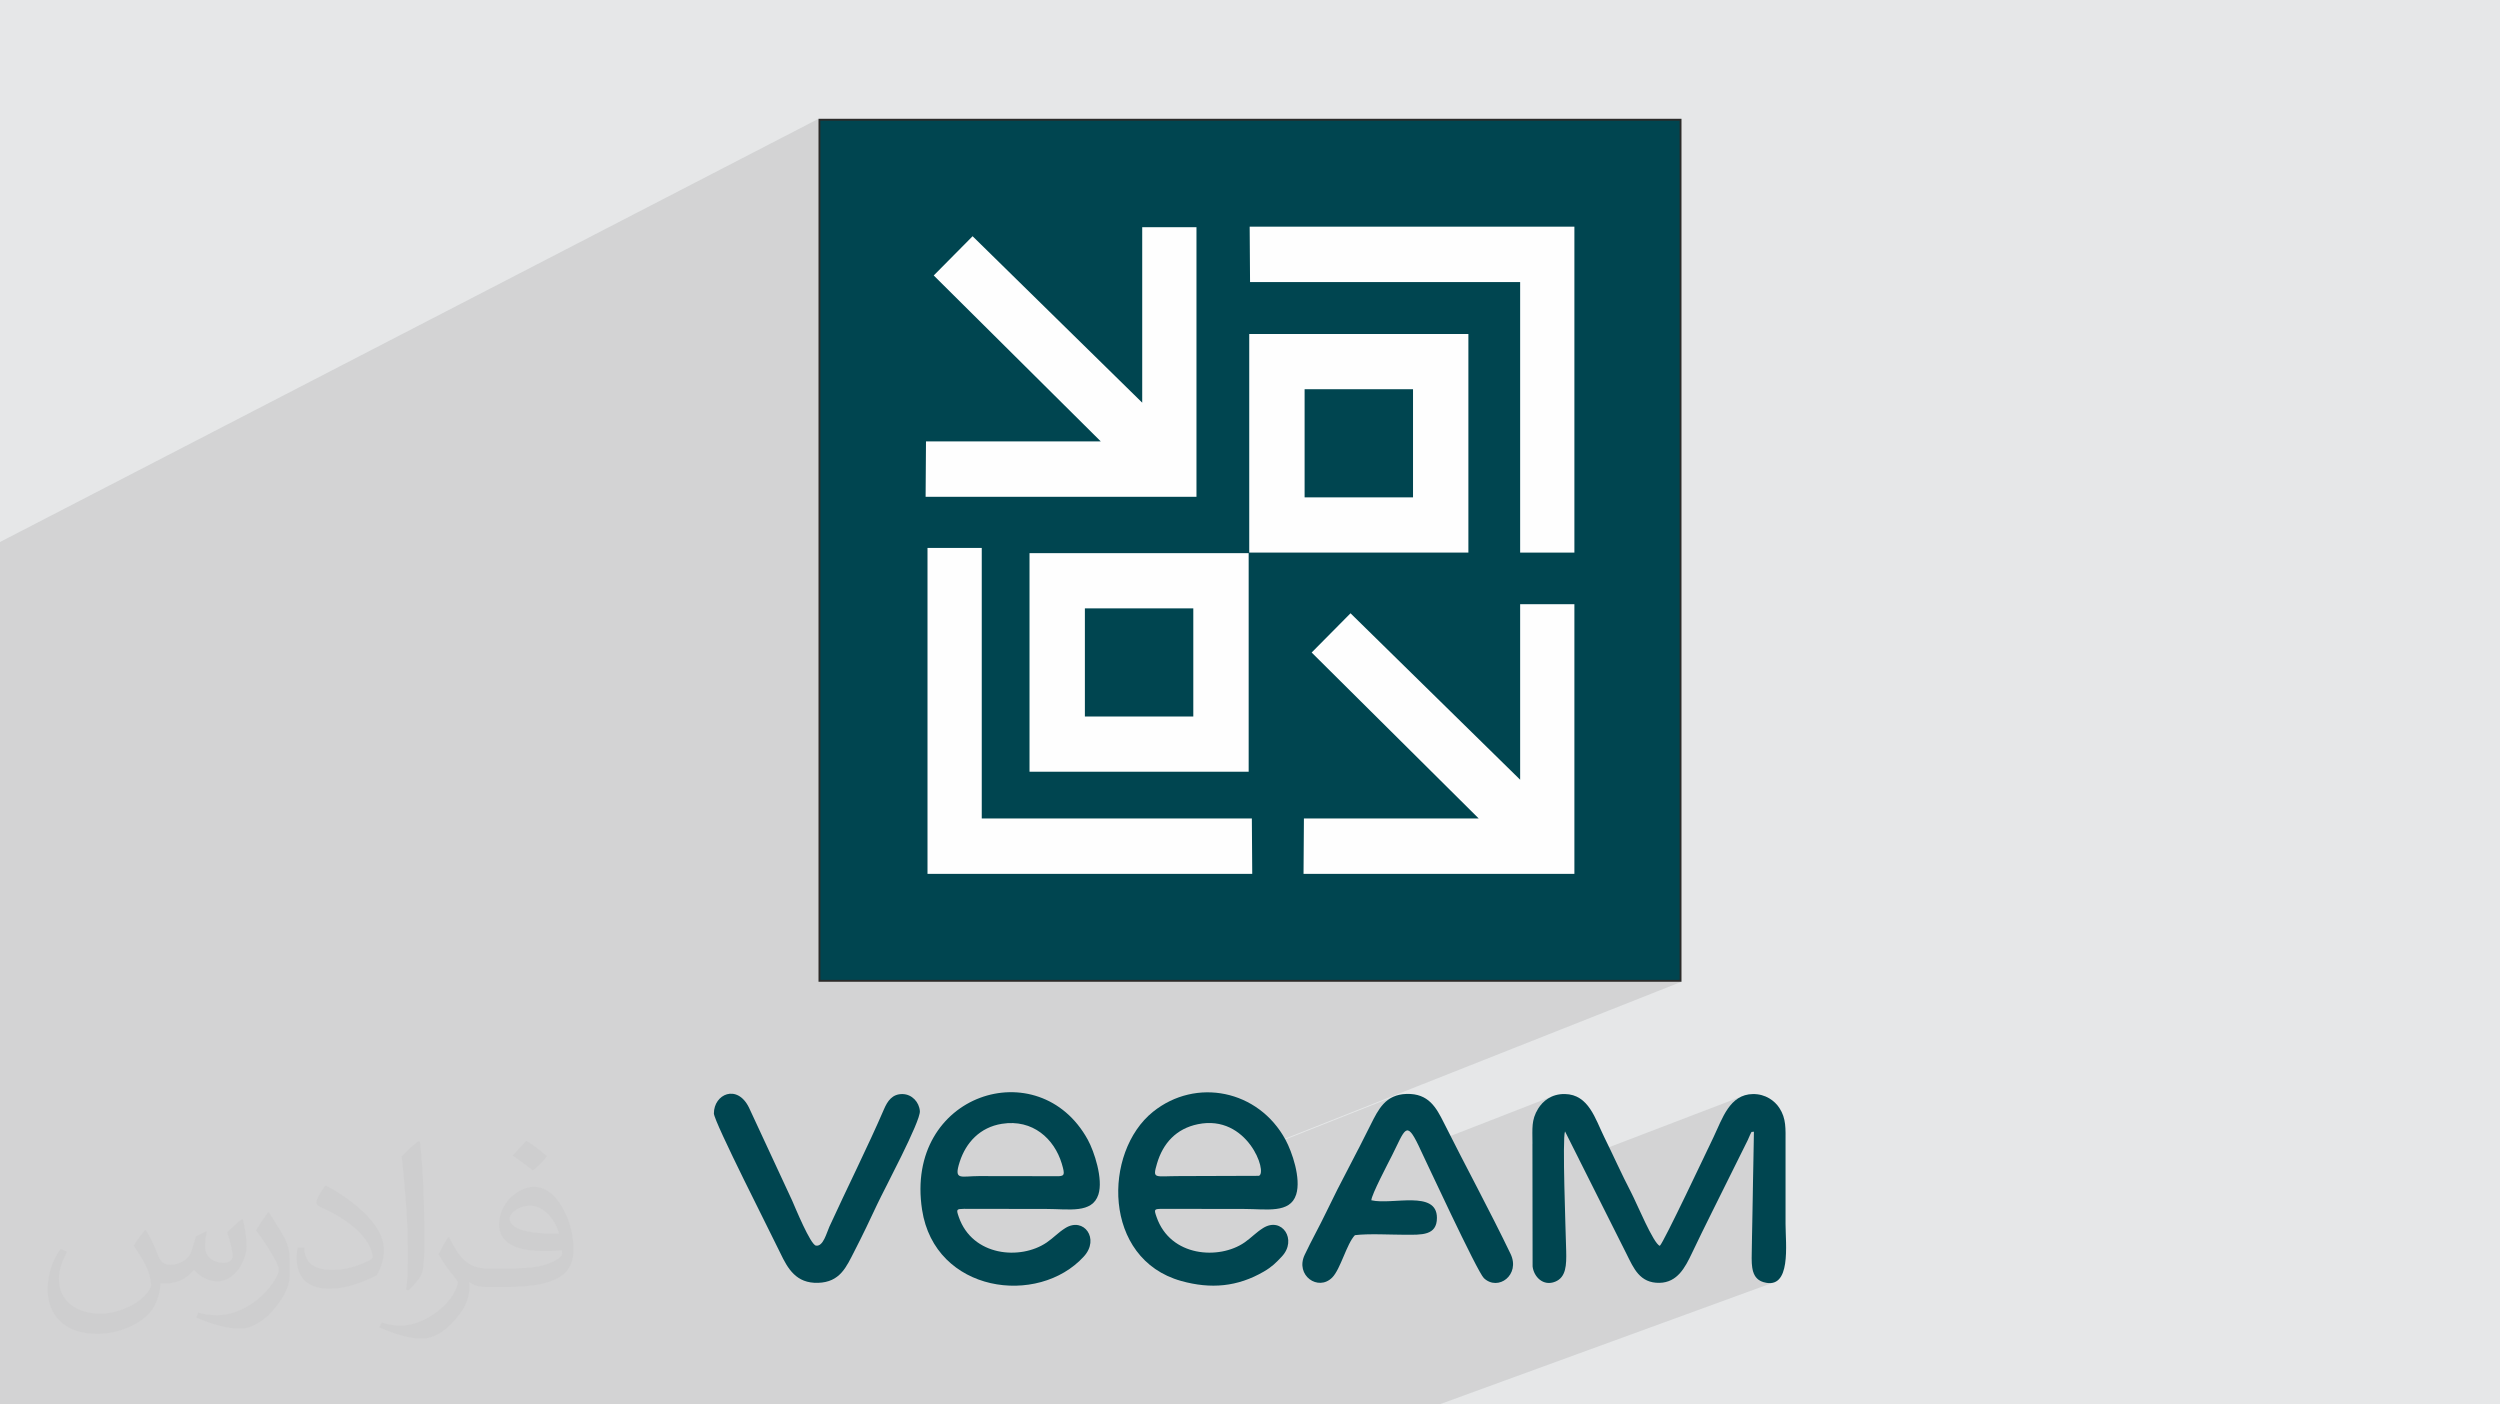 <?xml version="1.0" encoding="UTF-8"?>
<!DOCTYPE svg PUBLIC "-//W3C//DTD SVG 1.1//EN" "http://www.w3.org/Graphics/SVG/1.1/DTD/svg11.dtd">
<!-- Creator: CorelDRAW -->
<svg xmlns="http://www.w3.org/2000/svg" xml:space="preserve" width="94.192mm" height="52.917mm" version="1.1" style="shape-rendering:geometricPrecision; text-rendering:geometricPrecision; image-rendering:optimizeQuality; fill-rule:evenodd; clip-rule:evenodd"
viewBox="0 0 9404.92 5283.66"
 xmlns:xlink="http://www.w3.org/1999/xlink"
 xmlns:xodm="http://www.corel.com/coreldraw/odm/2003">
 <defs>
  <style type="text/css">
   <![CDATA[
    .fil5 {fill:#FEFEFE}
    .fil3 {fill:#004550}
    .fil4 {fill:#2B2A29;fill-rule:nonzero}
    .fil2 {fill:#373435;fill-opacity:0.031}
    .fil1 {fill:#2B2A29;fill-opacity:0.102}
    .fil0 {fill:#E6E7E8}
   ]]>
  </style>
 </defs>
 <g id="Layer_x0020_1">
  <polygon class="fil0" points="-0,0 9404.92,0 9404.92,5283.66 -0,5283.66 "/>
  <polygon class="fil1" points="-0,3457.74 -0,3330.47 -0,3133.55 -0,3049.27 -0,2960.85 -0,2709.01 -0,2048.98 -0,2043.99 -0,2038.98 3079.21,446.84 3079.21,452.3 3082.79,450.44 6322.13,450.44 6322.13,3689.76 6313.07,3693.35 6325.71,3693.35 4718.32,4329.52 4719.88,4332.43 5240.81,4126.31 5230.65,4131.62 5221.34,4137.8 5212.79,4144.77 5204.91,4152.44 5197.64,4160.75 5190.89,4169.62 5184.58,4178.96 5178.63,4188.7 5172.96,4198.76 5167.49,4209.08 5162.13,4219.54 5156.82,4230.11 5151.63,4240.44 5146.46,4250.72 5141.32,4260.95 5136.18,4271.14 5131.06,4281.29 5125.95,4291.41 5120.84,4301.51 5115.73,4311.58 5110.6,4321.64 5108.99,4324.79 5292.5,4252.86 5297.47,4253.02 5302.66,4255.66 5308.21,4260.88 5314.24,4268.8 5320.88,4279.49 5328.25,4293.07 5336.5,4309.64 5339.3,4315.5 5340.88,4318.85 5837.31,4125.33 5824.01,4132.39 5812.31,4140.8 5802.16,4150.24 5793.51,4160.35 5786.32,4170.81 5781.78,4178.63 5777.91,4186.27 5774.66,4193.76 5771.97,4201.16 5769.8,4208.51 5768.1,4215.86 5766.8,4223.26 5765.86,4230.74 5765.22,4238.36 5764.84,4246.18 5764.66,4254.23 5764.63,4262.55 5764.7,4271.2 5764.82,4280.23 5764.92,4289.69 5764.97,4299.6 5764.98,4303.59 5887.49,4256.3 5939.3,4359.5 6551.11,4125.16 6538.94,4131.79 6527.82,4139.88 6517.65,4149.26 6508.33,4159.76 6499.77,4171.21 6491.86,4183.44 6484.51,4196.28 6477.62,4209.56 6471.11,4223.1 6464.86,4236.75 6458.78,4250.31 6452.78,4263.63 6446.76,4276.54 6444.1,4282.09 6440.68,4289.27 6436.55,4297.95 6431.74,4308.05 6426.33,4319.42 6425.83,4320.48 6590.02,4258.18 6591.77,4257.94 6594.29,4257.95 6598.11,4257.44 6589.86,4715.58 6589.61,4734.5 6590.14,4752.43 6591.88,4769.06 6595.31,4784.15 6600.85,4797.42 6608.96,4808.59 6620.12,4817.4 6634.76,4823.57 6653.09,4826.93 6668.61,4825.94 5413.92,5283.66 5374.79,5283.66 5047.04,5283.66 5018.26,5283.66 5001.72,5283.66 4639.77,5283.66 4609.85,5283.66 4603.14,5283.66 4415.11,5283.66 4379.11,5283.66 4315.05,5283.66 3892.85,5283.66 3887.11,5283.66 3798.39,5283.66 3774.16,5283.66 3677.98,5283.66 3615.56,5283.66 3526.45,5283.66 3466.33,5283.66 3441.96,5283.66 3437.99,5283.66 3239.56,5283.66 3226.47,5283.66 3216.78,5283.66 3122.14,5283.66 3116.1,5283.66 3108.22,5283.66 3040.89,5283.66 3036.7,5283.66 2926.89,5283.66 2922.72,5283.66 2865.92,5283.66 2839.66,5283.66 2797.61,5283.66 2791.58,5283.66 2744.26,5283.66 2662.72,5283.66 2548.1,5283.66 2501.14,5283.66 2485.83,5283.66 2482.12,5283.66 2407.1,5283.66 2394.33,5283.66 2329.79,5283.66 2326.05,5283.66 2315.89,5283.66 2307.5,5283.66 2296.11,5283.66 2284.73,5283.66 2215.22,5283.66 2089.46,5283.66 1955.97,5283.66 1932.69,5283.66 1873.83,5283.66 1865.04,5283.66 1847.38,5283.66 1793,5283.66 1777.85,5283.66 1738.21,5283.66 1650.75,5283.66 1608.52,5283.66 1596.36,5283.66 1572.78,5283.66 1527.18,5283.66 1469.05,5283.66 1183.11,5283.66 1169.8,5283.66 1051.92,5283.66 885.34,5283.66 647,5283.66 569.86,5283.66 298.1,5283.66 133.04,5283.66 86.84,5283.66 -0,5283.66 -0,5278.08 -0,5272.41 -0,5167.63 -0,5094.3 -0,5017.92 -0,5014.18 -0,4935.21 -0,4849.88 -0,4773.78 -0,4701.76 -0,4684.22 -0,4671.88 -0,4560.44 -0,4533.14 -0,4511.41 -0,4273.19 -0,4212.05 -0,4147.88 -0,4111.95 -0,3945.88 -0,3875.99 -0,3825 -0,3783.19 -0,3756.1 -0,3696.84 -0,3638.88 -0,3611.68 -0,3547.56 -0,3487.88 "/>
  <path class="fil2" d="M548.54 4627.69c17.95,27.21 29.6,53.36 40.96,82.43 8.45,16.91 12.93,48.09 52.57,48.09 11.61,0 28.28,-3.42 43.06,-11.61 16.63,-8.73 29.32,-21.94 35.94,-42l15.85 -53.36 38.57 -19.02 2.64 2.64c-5.27,20.09 -6.59,39.36 -6.59,54.43 0,44.63 38.57,61.56 69.22,61.56 17.95,0 34.09,-8.73 34.09,-25.11 0,-21.13 -8.98,-57.06 -20.62,-89.29 17.95,-17.95 35.94,-35.94 56.53,-50.47l3.17 1.6c8.98,38.04 14,75.56 14,100.66 0,24.57 -10.83,51.79 -19.81,69.49 -18.49,34.87 -51.25,62.62 -90.87,62.62 -30.1,0 -63.65,-15.07 -86.66,-43.06l-1.32 0c-21.66,26.96 -55.22,51.25 -108.86,51.25l-16.63 0c-2.64,35.41 -10.29,60.49 -21.94,82.95 -31.95,62.34 -126.81,106.47 -216.1,106.47 -124.17,0 -186.51,-71.59 -186.51,-166.96 0,-58.91 19.27,-113.6 48.88,-152.42l24.29 10.04c-18.49,35.41 -30.91,68.68 -30.91,101.45 0,89.29 72.66,131.83 156.4,131.83 77.68,0 173.83,-49.41 191.28,-106.72 -6.59,-62.62 -30.1,-91.93 -66.04,-148.99 10.83,-19.02 24.83,-38.04 42.28,-58.38l3.17 0 0 0 0 0 -0.02 -0.09zm1432.13 -336.04c26.15,16.39 51.79,35.66 76.87,57.85 -14,19.81 -31.45,37.79 -53.11,53.64 -25.11,-20.34 -50.19,-37.79 -75.84,-56.27 17.42,-19.55 34.62,-38.29 52.04,-55.22l0 0 0 0 0 0 0 0 0 0 0.03 0zm13.47 244.11c-42.28,0 -76.87,27.75 -76.87,48.34 0,44.13 84.53,57.85 185.72,57.31 -12.68,-51.79 -57.06,-105.68 -108.86,-105.68l0.01 0.03zm-94.86 236.19c54.96,0 103.04,-1.6 139.74,-10.83 40.96,-10.29 75.56,-30.91 75.56,-45.17 0,-3.7 0,-8.19 -1.32,-11.89 -22.98,2.11 -49.41,2.11 -72.38,2.11 -74.49,0 -131.55,-16.91 -154.02,-58.66 -5.55,-11.61 -9.51,-24.57 -9.51,-39.36 0,-40.43 17.42,-79.79 48.09,-107 25.61,-22.45 53.89,-36.44 82.67,-36.44 52.04,0 93.51,41.75 122.57,107.54 15.85,35.94 26.68,77.4 26.68,129.72 0,34.87 -9.51,64.19 -31.17,85.85 -40.43,39.11 -114.92,53.89 -229.04,53.89l-51.79 0 0 0 -13.47 0c-28.28,0 -48.62,-5.02 -64.72,-17.42l-2.64 0c0.79,6.59 1.32,12.93 1.32,19.02 0,25.61 -8.45,58.38 -25.61,84.53 -50.72,75.3 -105.68,108.04 -153.24,108.04 -48.09,0 -107,-18.49 -160.11,-42.54l9.51 -18.49c17.17,7.13 40.96,11.89 73.7,11.89 85.85,0 198.66,-82.43 212.66,-163 -3.17,-6.59 -8.98,-15.32 -17.17,-24.57 -25.11,-29.85 -40.96,-54.68 -55.75,-80.83 12.68,-25.11 24.29,-45.17 35.13,-63.4l4.49 -0.53c36.72,74.77 69.99,117.55 144.23,117.55l11.61 0 0 0 53.89 0 0 0 0 0 0 0 0 0 0 0 0.09 0.01zm-371.98 79c6.34,-34.34 6.87,-72.91 6.87,-108.86l0 -53.36c0,-99.6 -12.68,-244.36 -22.98,-338.68 17.95,-19.27 43.06,-42 62.87,-57.31l5.81 1.6c13.47,118.62 16.63,256 16.63,383.06 0,33.3 -1.32,65.79 -4.49,89.55 -1.85,30.1 -19.27,52.83 -56.53,87.7l-8.19 -3.7zm-382.8 -157.19c1.85,46.77 24.83,83.49 105.15,83.49 49.93,0 92.19,-12.93 138.96,-35.13 8.45,-3.7 12.93,-8.73 12.93,-12.93 0,-29.32 -22.45,-68.15 -60.23,-103.55 -36.72,-33.3 -85.34,-62.62 -130.76,-82.18 -15.6,-6.59 -20.62,-13.47 -20.62,-20.09 0,-13.47 17.95,-41.75 32.77,-62.09l5.02 -0.53c52.04,27.21 110.17,67.64 153.24,112.53 39.11,41.47 63.4,83.49 63.4,129.19 0,33.81 -10.29,65.51 -26.96,95.11 -57.06,28.79 -117.83,50.72 -178.06,50.72 -73.17,0 -123.1,-34.34 -123.1,-114.92 0,-8.73 0,-22.19 3.17,-39.64l25.11 0 0 0 0 0 0 0 0 0 0 0 -0.02 0zm-132.37 -132.9l45.45 73.45c16.63,27.21 32.23,56.81 32.23,103.55l0 59.7c0,48.34 -30.91,100.13 -80.83,151.38 -39.11,34.62 -73.7,49.41 -105.68,49.41 -47.55,0 -101.98,-14.79 -164.85,-41.75l7.13 -18.49c19.81,5.27 42.79,9.77 71.06,9.77 90.36,-0.53 182.8,-66.57 225.08,-147.15 5.02,-9.26 6.87,-17.95 6.87,-24.04 0,-9.26 -5.02,-19.55 -8.98,-28.79 -22.98,-43.31 -48.62,-82.95 -76.87,-119.68 14.79,-23.25 29.6,-45.7 45.7,-67.9l3.7 0.53 0 0 0 0 0 0 0 0 0 0 -0.02 0.01z"/>
  <g id="_2386022963920">
   <g>
    <path class="fil3" d="M6244.23 4686.7c-23.5,-6.63 -86.7,-160.05 -108.19,-201.17 -35.08,-67.13 -67.51,-140.16 -101.22,-208.29 -33.32,-67.36 -58.03,-159.84 -147.54,-161.52 -51.39,-0.96 -83.68,27.03 -100.97,55.08 -26.1,42.33 -21.35,74.57 -21.35,128.8l0.62 464.73c4.56,39.01 39.87,75.45 84.72,57.45 41.62,-16.69 42.91,-62.8 41.65,-115.45 -1.85,-77.55 -14.94,-424.36 -4.47,-450.04l232.24 462.57c25.79,51.52 48.84,108.7 123.52,107.13 67.33,-1.42 96.38,-58.53 120.85,-109.67 24.91,-52.08 49.79,-103.37 75.92,-155.56l134.9 -271.52c17.81,-39.86 10.82,-29.1 23.2,-31.79l-8.25 458.14c-1.28,51.56 0.82,95.3 44.89,107.99 105.6,30.39 82.4,-144.4 82.4,-218.91 0,-101.69 -0.04,-203.37 0,-305.06 0.02,-54.08 2.97,-91.39 -23.25,-131.58 -17.45,-26.75 -51.84,-52.71 -99.04,-52.24 -88.48,0.89 -115.73,93.34 -148.1,160.76 -24.03,50.07 -188.25,398.29 -202.53,410.17z"/>
    <path class="fil3" d="M4506.7 4229.14c185.92,-37.94 263.25,181.54 229.29,194.27l-299.81 1c-93.32,0 -100.96,12.61 -83.71,-46.72 22.33,-76.86 72.53,-131.87 154.23,-148.55zm369.44 264.59c19.22,-60.71 -15.81,-161.15 -39.95,-205.75 -101.8,-188.05 -337.1,-235.11 -498.63,-105.44 -187.93,150.86 -190.76,553.33 106.07,636.42 111.93,31.33 212.35,21.83 310.37,-35.05 31.49,-18.28 46.14,-33.44 68.07,-56.74 59.46,-63.23 0.45,-151.55 -70.26,-107.34 -27.19,17 -44.15,36.48 -70.29,54.5 -94.83,65.38 -278.33,54.83 -330.53,-95.9 -10.24,-29.57 -9.46,-30.13 19.83,-30.83l310.34 0.47c83.05,0 172.08,17.99 194.98,-54.33z"/>
    <path class="fil3" d="M3769.19 4227.7c116.27,-18.46 196.97,56.96 224.92,149.01 13.47,44.36 8.89,46.05 -10.22,48.14l-301.07 -0.45c-69.08,0 -95.64,18.29 -72.38,-53.73 23.56,-72.97 76.65,-129.94 158.76,-142.97zm362.95 266.03c18.69,-58.05 -15.81,-162.25 -39.82,-206.03 -183.39,-334.31 -690.42,-173.68 -623.51,263.26 47.87,312.6 436.45,365.1 608.76,175.73 60.54,-66.53 -0.49,-149.84 -69.79,-106.74 -27.02,16.8 -43.93,36.44 -70.33,54.42 -98.62,67.13 -279.35,51.78 -330.49,-96.05 -10.21,-29.54 -8.98,-30.01 19.71,-30.73l310.35 0.47c83.88,0 171.8,18.09 195.12,-54.33z"/>
    <path class="fil3" d="M5158.94 4515.39c0.02,-19.98 64.02,-141.2 77.82,-168.78 49.15,-98.25 53.24,-133.48 99.74,-36.97 24.6,51.07 220.92,474.99 245.77,498.58 53.64,50.89 138.13,-12.6 100.42,-91.12 -77.51,-161.39 -169.86,-331.27 -250.86,-493.15 -28.4,-56.76 -57.32,-111.09 -140.39,-108.63 -79.62,2.37 -106.25,58.38 -134.62,114.8 -27.79,55.27 -54.23,108.01 -82.75,161.99 -28.46,53.87 -57.88,111.67 -83.8,165.85 -26.92,56.26 -56.13,107.67 -82.21,162.91 -36.35,77.03 50.99,138.38 103.75,85.05 31.33,-31.67 54.42,-127.25 85.31,-159.22 50.27,-6.56 135.42,-1.59 189.5,-1.58 61.04,0.01 119.04,3.66 119.04,-63.57 0,-105.96 -167.62,-47.75 -246.73,-66.15z"/>
    <path class="fil3" d="M3077.18 4826.01c83.73,-2.51 106.73,-60.04 137.83,-120.51 29.35,-57.06 57.66,-116.11 84.77,-174.4 25.39,-54.61 163.7,-312.5 160.71,-351.24 -2.62,-33.9 -29.65,-63.07 -64.49,-63.97 -39.46,-1.01 -57.4,26.58 -70.63,57.33 -58.52,135.93 -141.32,301.68 -205.3,441.67 -10.23,22.4 -23.05,75.79 -50.57,71.05 -20.66,-3.54 -77.82,-142.77 -89.29,-168.99l-162.68 -350.4c-44.23,-89.87 -131.91,-50.64 -131.91,22.12 0,30.99 218.44,459.31 249.95,525.43 28.02,58.8 59.85,114.34 141.63,111.9z"/>
   </g>
   <g>
    <polygon class="fil3" points="3082.79,450.44 6322.13,450.44 6322.13,3689.76 3082.79,3689.76 "/>
    <path class="fil4" d="M3082.79 446.84l3242.92 0 0 3246.51 -3246.51 0 0 -3246.51 3.58 0zm3235.74 7.18l-3232.16 0 0 3232.16 3232.16 0 0 -3232.16z"/>
    <g>
     <polygon class="fil5" points="4699.61,1256.52 5524.03,1256.52 5524.03,2078.77 4699.61,2078.77 "/>
     <polygon class="fil3" points="4907.88,1464.24 5315.75,1464.24 5315.75,1871.05 4907.88,1871.05 "/>
     <polygon class="fil5" points="3873.02,2080.94 4697.44,2080.94 4697.44,2903.19 3873.02,2903.19 "/>
     <polygon class="fil3" points="4081.29,2288.67 4489.16,2288.67 4489.16,2695.47 4081.29,2695.47 "/>
     <polygon class="fil5" points="4701.21,852.82 5922.81,852.82 5922.81,2078.76 5718.73,2078.76 5718.73,1061.24 4702.65,1061.24 "/>
     <polygon class="fil5" points="4710.86,3287.37 3489.25,3287.37 3489.25,2061.42 3693.33,2061.42 3693.33,3078.95 4709.41,3078.95 "/>
     <polygon class="fil5" points="4903.86,3287.37 5922.81,3287.37 5922.81,2273.05 5718.73,2273.05 5718.73,2933.3 5080.61,2307.13 4934.42,2454.76 5562.77,3078.95 4905.3,3078.95 "/>
     <polygon class="fil5" points="3482.11,1868.91 4501.07,1868.91 4501.07,854.59 4296.98,854.59 4296.98,1514.84 3658.85,888.66 3512.66,1036.31 4141.02,1660.49 3483.56,1660.49 "/>
    </g>
   </g>
  </g>
 </g>
</svg>
